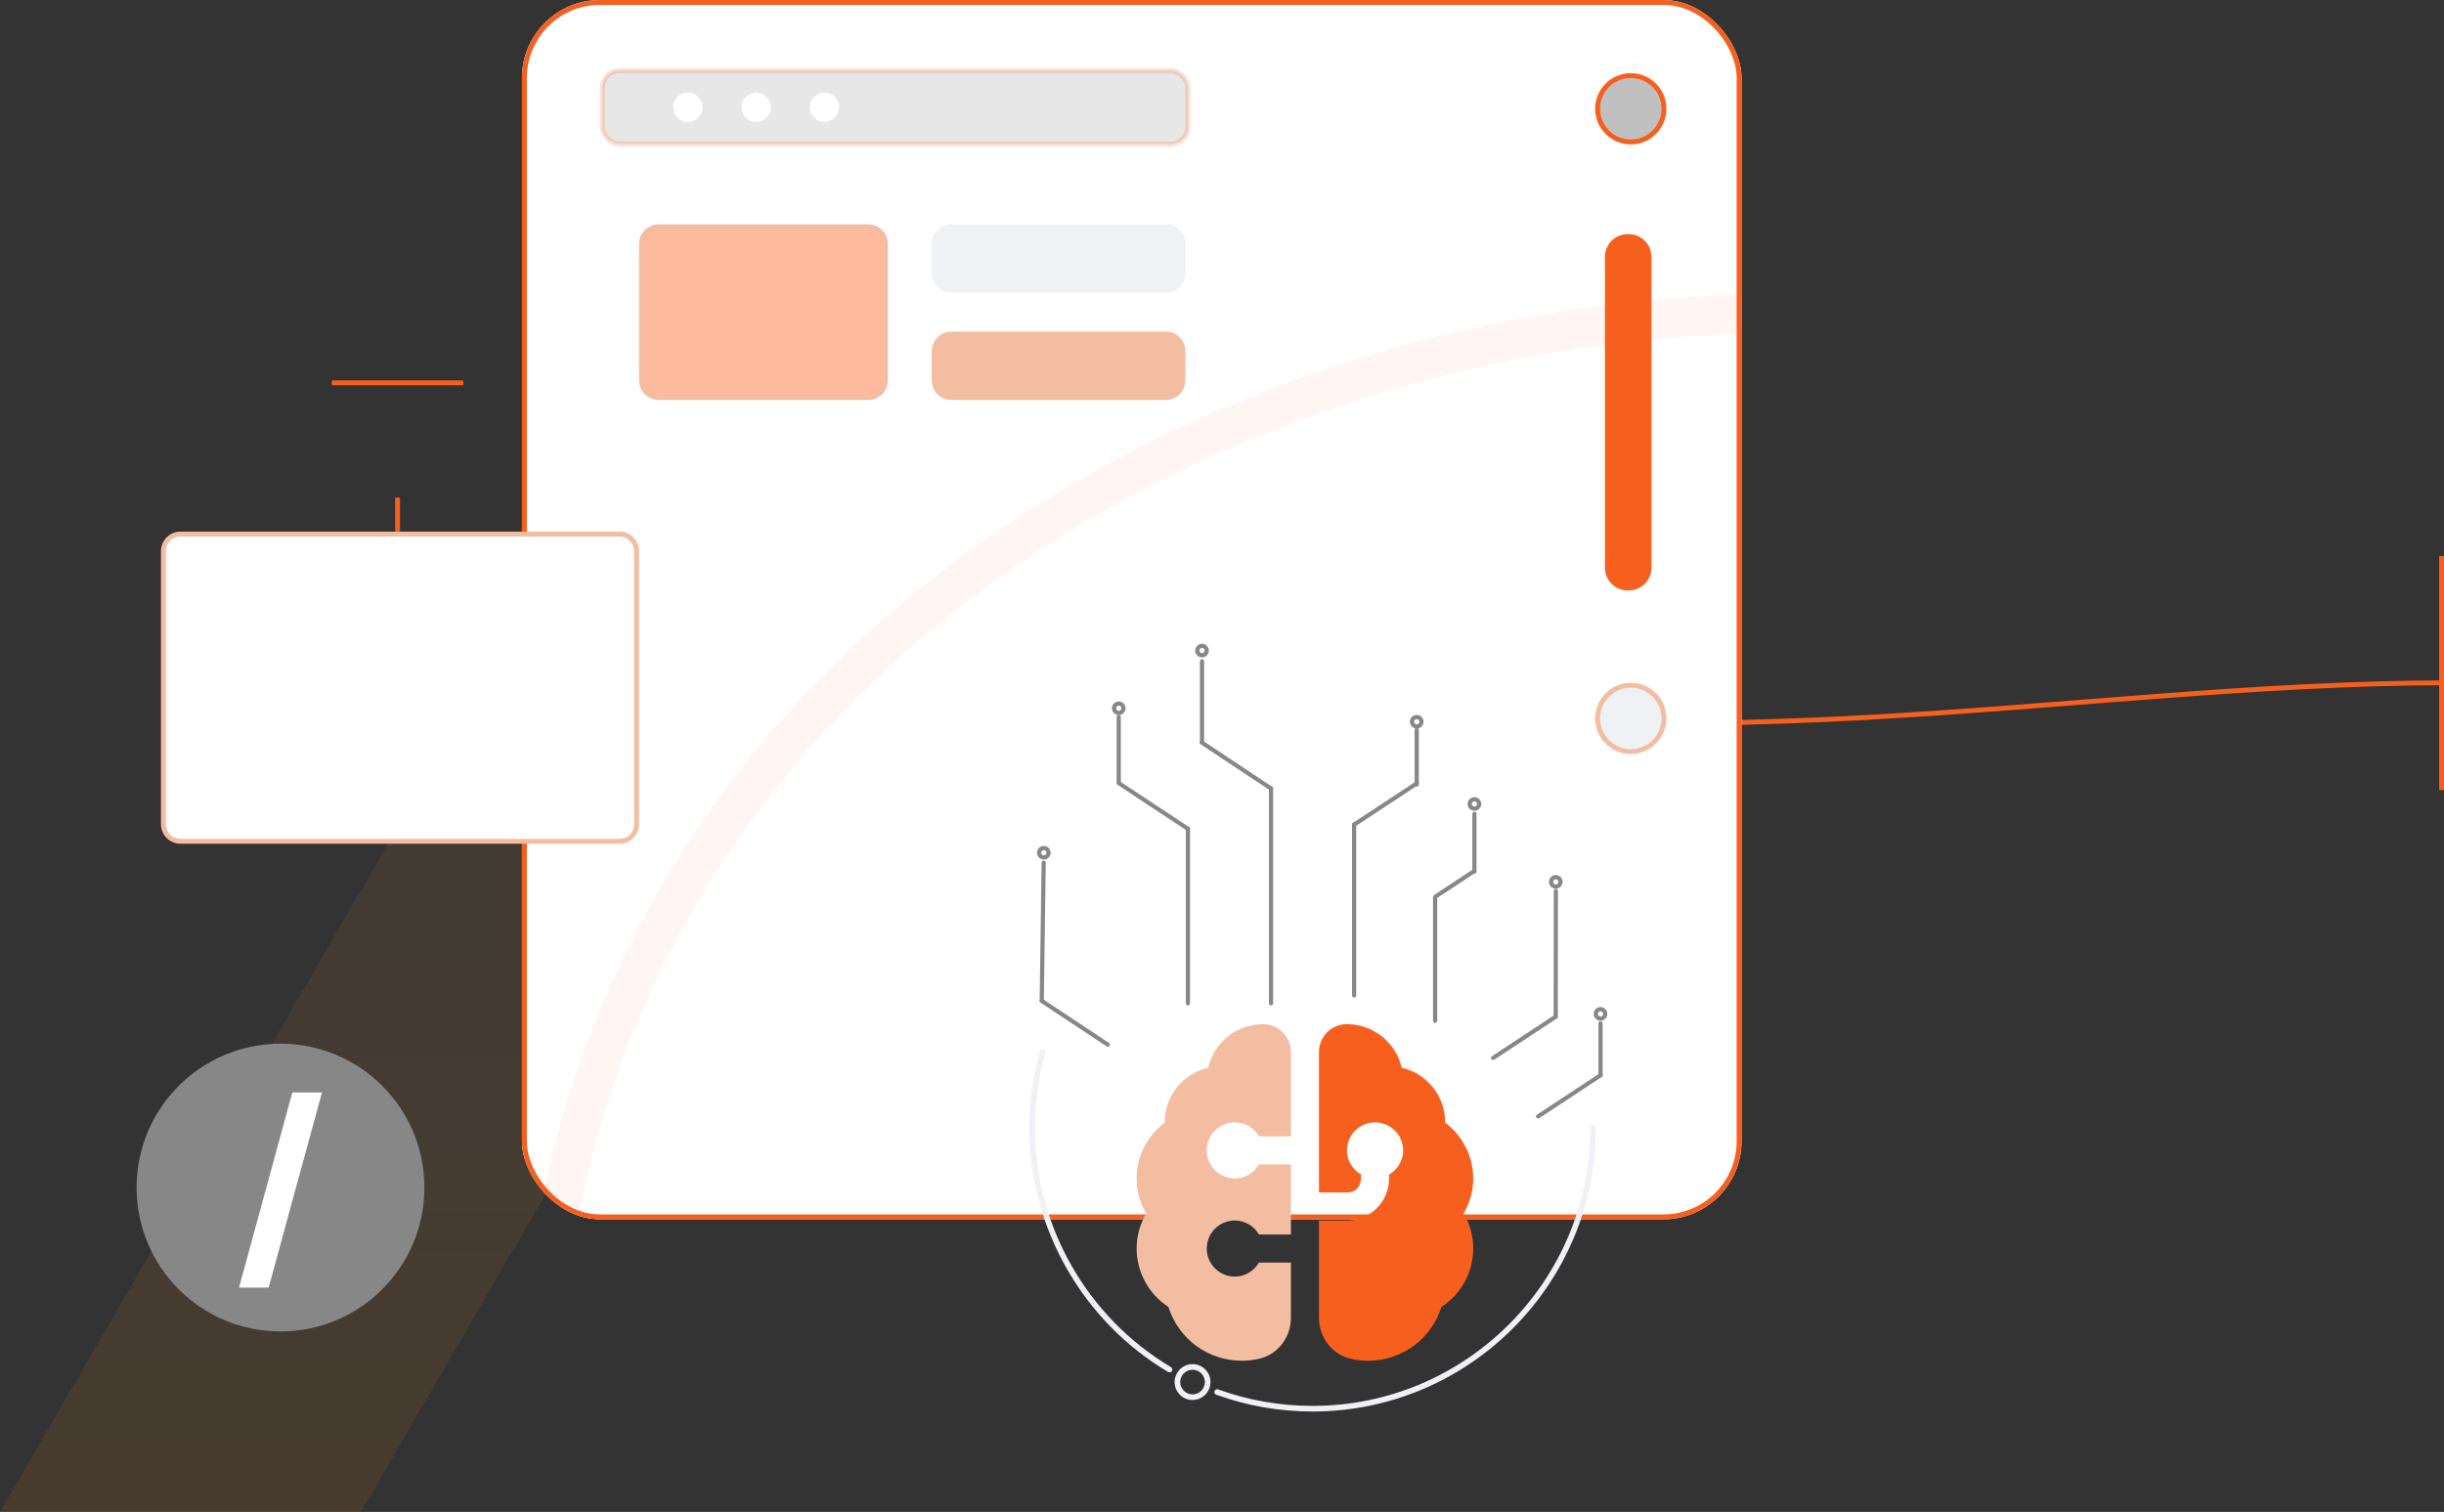 <?xml version="1.0" encoding="UTF-8"?>
<svg xmlns="http://www.w3.org/2000/svg" width="501" height="310" viewBox="0 0 501 310" fill="none">
  <rect x="0" y="0" width="501" height="310" fill="#333333" stroke="none"/>
  <g clip-path="url(#clip0_2395_6398)">
    <path d="M74 310L-3.65971e-05 310L223 -74L297 -74L74 310Z" fill="url(#paint0_linear_2395_6398)"></path>
    <path d="M248.5 138.5C344.381 159.559 423.5 140.004 502 140" stroke="#F75F1E"></path>
    <line x1="500.5" y1="114" x2="500.5" y2="162" stroke="#F75F1E"></line>
    <g clip-path="url(#clip1_2395_6398)">
      <rect x="107" width="250" height="250" rx="16" fill="white"></rect>
      <path d="M679.157 481.732L679.147 481.73C663.055 523.48 624.192 543.38 584.533 542.865C544.813 542.35 504.987 521.345 487.319 481.963L487.319 481.963C483.449 473.339 480.721 464.25 477.917 454.907C476.753 451.029 475.576 447.108 474.299 443.158C470.026 429.945 464.709 416.765 455.018 405.944L455.017 405.943C441.953 391.368 423.921 384.435 404.965 382.644C386.03 380.856 365.926 384.162 348.203 390.316C334.221 395.17 320.703 401.489 307.423 407.697C304.043 409.276 300.679 410.849 297.327 412.388C280.679 420.033 264.176 426.935 246.703 430.467C216.753 436.519 189.245 426.662 166.909 408.293C144.523 389.884 127.535 363.06 118.967 335.832L115.152 337.036L118.967 335.832C100.125 275.964 116.883 207.505 156.516 158.279C196.144 109.06 256.424 78.39 319.157 68.081C389.306 56.563 465.277 70.85 519.468 115.93L519.468 115.931C549.18 140.638 570.907 175.132 580.619 212.526C584.184 226.276 584.935 240.754 585.709 255.689C585.761 256.691 585.813 257.694 585.866 258.699C586.7 274.523 587.774 290.801 592.809 306.155L592.809 306.156C598.201 322.591 609.35 333.938 621.248 343.807C624.967 346.892 628.708 349.801 632.391 352.665C640.754 359.168 648.825 365.444 655.696 373.045C678.416 398.254 690.471 432.836 683.702 466.192L683.701 466.195C682.637 471.459 681.097 476.657 679.157 481.732Z" stroke="#FD5A36" stroke-opacity="0.06" stroke-width="8"></path>
      <rect opacity="0.2" x="123.5" y="14.5" width="120" height="15" rx="3.5" fill="#878787" stroke="#F75F1E"></rect>
      <circle cx="141" cy="22" r="3" fill="white"></circle>
      <circle cx="155" cy="22" r="3" fill="white"></circle>
      <circle cx="169" cy="22" r="3" fill="white"></circle>
      <path d="M327.5 22.299C327.5 26.055 330.545 29.102 334.3 29.102C338.055 29.102 341.099 26.055 341.099 22.299C341.099 18.543 338.055 15.498 334.3 15.498C330.545 15.498 327.5 18.543 327.5 22.299Z" fill="#C0C0C0" stroke="#F75F1E"></path>
      <path d="M327.5 147.299C327.5 151.055 330.545 154.102 334.3 154.102C338.055 154.102 341.099 151.055 341.099 147.299C341.099 143.543 338.055 140.498 334.3 140.498C330.545 140.498 327.5 143.543 327.5 147.299Z" fill="#EFF1F5" stroke="#F3BDA2"></path>
      <path d="M338.531 52.649L338.531 116.415C338.531 118.981 336.453 121.063 333.889 121.063L333.644 121.063C331.08 121.063 329 118.981 329 116.415L329 52.649C329 50.083 331.08 48.001 333.644 48.001L333.889 48.001C336.453 48.001 338.531 50.083 338.531 52.649Z" fill="#F75F1E"></path>
    </g>
    <rect x="107.5" y="0.5" width="249" height="249" rx="15.5" stroke="#F75F1E"></rect>
    <path d="M87 243.5C87 259.792 73.793 273 57.499 273C41.207 273 28 259.792 28 243.5C28 227.208 41.207 214 57.499 214C73.793 214 87 227.208 87 243.5Z" fill="#878787"></path>
    <path d="M66 224L55.075 264H49L59.925 224H66Z" fill="white"></path>
    <path d="M135 81.5H178C179.933 81.5 181.5 79.933 181.5 78V50C181.5 48.067 179.933 46.5 178 46.5H135C133.067 46.5 131.5 48.067 131.5 50V78C131.5 79.933 133.067 81.5 135 81.5Z" fill="#FDBA9D" stroke="#F3BDA2"></path>
    <path d="M239 46C241.209 46 243 47.791 243 50L243 56C243 58.209 241.209 60 239 60L195 60C192.791 60 191 58.209 191 56L191 50C191 47.791 192.791 46 195 46L239 46Z" fill="#EFF1F5"></path>
    <path d="M239 68C241.209 68 243 69.791 243 72L243 78C243 80.209 241.209 82 239 82L195 82C192.791 82 191 80.209 191 78L191 72C191 69.791 192.791 68 195 68L239 68Z" fill="#F3BDA2"></path>
    <path d="M37 172.5H127C128.933 172.5 130.5 170.933 130.5 169V113C130.5 111.067 128.933 109.5 127 109.5H37C35.067 109.5 33.5 111.067 33.5 113V169C33.5 170.933 35.067 172.5 37 172.5Z" fill="white" stroke="#F3BDA2"></path>
    <path d="M243.515 206.156C243.279 206.156 243.088 205.963 243.088 205.727V169.934C243.088 169.699 243.279 169.508 243.515 169.508C243.752 169.508 243.943 169.699 243.943 169.934V205.727C243.943 205.963 243.752 206.156 243.515 206.156Z" fill="#878787"></path>
    <path d="M260.55 206.156C260.315 206.156 260.122 205.963 260.122 205.727V161.674C260.122 161.438 260.315 161.248 260.55 161.248C260.787 161.248 260.978 161.438 260.978 161.674V205.727C260.978 205.963 260.787 206.156 260.55 206.156Z" fill="#878787"></path>
    <path d="M294.188 209.727C293.951 209.727 293.761 209.535 293.761 209.298V184.01C293.761 183.774 293.951 183.581 294.188 183.581C294.424 183.581 294.616 183.774 294.616 184.01V209.298C294.616 209.535 294.424 209.727 294.188 209.727Z" fill="#878787"></path>
    <path d="M277.586 204.531C277.349 204.531 277.159 204.338 277.159 204.103V169.023C277.159 168.789 277.349 168.596 277.586 168.596C277.822 168.596 278.014 168.789 278.014 169.023V204.103C278.014 204.338 277.822 204.531 277.586 204.531Z" fill="#878787"></path>
    <path d="M227.099 214.625L226.863 214.556L213.31 205.578C213.113 205.446 213.059 205.183 213.189 204.987C213.319 204.788 213.584 204.734 213.782 204.864L227.335 213.841C227.532 213.973 227.586 214.236 227.455 214.435C227.373 214.558 227.238 214.625 227.099 214.625Z" fill="#878787"></path>
    <path d="M213.548 205.648H213.542C213.305 205.644 213.117 205.45 213.12 205.212L213.519 176.871C213.522 176.637 213.714 176.448 213.947 176.448H213.953C214.189 176.452 214.378 176.647 214.375 176.885L213.976 205.226C213.973 205.46 213.782 205.648 213.548 205.648Z" fill="#878787"></path>
    <path d="M243.514 170.367L243.279 170.297L229.09 160.915C228.893 160.785 228.839 160.52 228.969 160.323C229.1 160.125 229.363 160.072 229.561 160.202L243.75 169.583C243.947 169.712 244.002 169.978 243.872 170.176C243.79 170.301 243.653 170.367 243.514 170.367Z" fill="#878787"></path>
    <path d="M260.552 162.109L260.316 162.037L246.098 152.585C245.901 152.455 245.848 152.19 245.979 151.991C246.109 151.796 246.374 151.743 246.571 151.873L260.788 161.325C260.985 161.456 261.038 161.721 260.908 161.918C260.826 162.043 260.69 162.109 260.552 162.109Z" fill="#878787"></path>
    <path d="M277.591 169.508C277.452 169.508 277.315 169.44 277.233 169.315C277.104 169.118 277.158 168.853 277.355 168.724L290.203 160.26C290.4 160.129 290.666 160.186 290.795 160.381C290.926 160.58 290.872 160.844 290.674 160.975L277.826 169.437L277.591 169.508Z" fill="#878787"></path>
    <path d="M306.063 217.352C305.925 217.352 305.787 217.284 305.706 217.159C305.575 216.961 305.63 216.698 305.827 216.567L318.675 208.103C318.873 207.976 319.138 208.031 319.267 208.224C319.397 208.424 319.343 208.688 319.146 208.818L306.298 217.281L306.063 217.352Z" fill="#878787"></path>
    <path d="M315.295 229.336C315.155 229.336 315.019 229.269 314.937 229.146C314.807 228.947 314.861 228.682 315.058 228.552L327.907 220.088C328.105 219.957 328.369 220.013 328.5 220.21C328.629 220.406 328.574 220.671 328.377 220.801L315.529 229.267L315.295 229.336Z" fill="#878787"></path>
    <path d="M294.299 184.234C294.161 184.234 294.023 184.166 293.942 184.043C293.811 183.846 293.867 183.579 294.064 183.45L301.995 178.225C302.192 178.095 302.457 178.151 302.586 178.346C302.717 178.542 302.662 178.808 302.465 178.938L294.533 184.164L294.299 184.234Z" fill="#878787"></path>
    <path d="M302.244 179.133C302.007 179.133 301.815 178.94 301.815 178.705V166.875C301.815 166.639 302.007 166.449 302.244 166.449C302.48 166.449 302.67 166.639 302.67 166.875V178.705C302.67 178.94 302.48 179.133 302.244 179.133Z" fill="#878787"></path>
    <path d="M318.911 208.883H318.909C318.674 208.883 318.482 208.693 318.482 208.456L318.512 182.674C318.512 182.436 318.704 182.248 318.939 182.248H318.94C319.176 182.248 319.367 182.438 319.367 182.674L319.337 208.456C319.337 208.694 319.146 208.883 318.911 208.883Z" fill="#878787"></path>
    <path d="M328.093 220.891C327.857 220.891 327.665 220.699 327.665 220.462V209.806C327.665 209.571 327.857 209.379 328.093 209.379C328.33 209.379 328.52 209.571 328.52 209.806V220.462C328.52 220.699 328.33 220.891 328.093 220.891Z" fill="#878787"></path>
    <path d="M290.415 161.281C290.179 161.281 289.987 161.088 289.987 160.853V149.637C289.987 149.4 290.179 149.207 290.415 149.207C290.652 149.207 290.844 149.4 290.844 149.637V160.853C290.844 161.088 290.652 161.281 290.415 161.281Z" fill="#878787"></path>
    <path d="M246.406 152.625C246.17 152.625 245.979 152.432 245.979 152.197V135.575C245.979 135.34 246.17 135.148 246.406 135.148C246.643 135.148 246.834 135.34 246.834 135.575V152.197C246.834 152.432 246.643 152.625 246.406 152.625Z" fill="#878787"></path>
    <path d="M229.334 160.875C229.097 160.875 228.905 160.683 228.905 160.448V146.985C228.905 146.751 229.097 146.558 229.334 146.558C229.57 146.558 229.761 146.751 229.761 146.985V160.448C229.761 160.683 229.57 160.875 229.334 160.875Z" fill="#878787"></path>
    <path d="M213.975 174.307C213.677 174.307 213.434 174.55 213.434 174.848C213.434 175.144 213.677 175.387 213.975 175.387C214.272 175.387 214.514 175.144 214.514 174.848C214.514 174.55 214.272 174.307 213.975 174.307ZM213.975 176.242C213.206 176.242 212.579 175.616 212.579 174.848C212.579 174.078 213.206 173.452 213.975 173.452C214.743 173.452 215.37 174.078 215.37 174.848C215.37 175.616 214.743 176.242 213.975 176.242Z" fill="#878787"></path>
    <path d="M229.333 144.682C229.035 144.682 228.793 144.924 228.793 145.223C228.793 145.519 229.035 145.761 229.333 145.761C229.63 145.761 229.872 145.519 229.872 145.223C229.872 144.924 229.63 144.682 229.333 144.682ZM229.333 146.617C228.564 146.617 227.938 145.991 227.938 145.223C227.938 144.452 228.564 143.827 229.333 143.827C230.102 143.827 230.728 144.452 230.728 145.223C230.728 145.991 230.102 146.617 229.333 146.617Z" fill="#878787"></path>
    <path d="M246.406 132.854C246.108 132.854 245.866 133.097 245.866 133.395C245.866 133.691 246.108 133.934 246.406 133.934C246.703 133.934 246.946 133.691 246.946 133.395C246.946 133.097 246.703 132.854 246.406 132.854ZM246.406 134.789C245.637 134.789 245.011 134.162 245.011 133.395C245.011 132.625 245.637 131.999 246.406 131.999C247.175 131.999 247.801 132.625 247.801 133.395C247.801 134.162 247.175 134.789 246.406 134.789Z" fill="#878787"></path>
    <path d="M290.415 147.441C290.118 147.441 289.876 147.683 289.876 147.98C289.876 148.278 290.118 148.52 290.415 148.52C290.713 148.52 290.955 148.278 290.955 147.98C290.955 147.683 290.713 147.441 290.415 147.441ZM290.415 149.375C289.646 149.375 289.02 148.748 289.02 147.98C289.02 147.211 289.646 146.586 290.415 146.586C291.185 146.586 291.811 147.211 291.811 147.98C291.811 148.748 291.185 149.375 290.415 149.375Z" fill="#878787"></path>
    <path d="M302.244 164.307C301.946 164.307 301.704 164.547 301.704 164.845C301.704 165.144 301.946 165.386 302.244 165.386C302.541 165.386 302.783 165.144 302.783 164.845C302.783 164.547 302.541 164.307 302.244 164.307ZM302.244 166.242C301.474 166.242 300.848 165.616 300.848 164.845C300.848 164.077 301.474 163.45 302.244 163.45C303.013 163.45 303.638 164.077 303.638 164.845C303.638 165.616 303.013 166.242 302.244 166.242Z" fill="#878787"></path>
    <path d="M318.924 180.275C318.627 180.275 318.385 180.519 318.385 180.815C318.385 181.113 318.627 181.355 318.924 181.355C319.221 181.355 319.464 181.113 319.464 180.815C319.464 180.519 319.221 180.275 318.924 180.275ZM318.924 182.211C318.155 182.211 317.528 181.584 317.528 180.815C317.528 180.046 318.155 179.42 318.924 179.42C319.694 179.42 320.319 180.046 320.319 180.815C320.319 181.584 319.694 182.211 318.924 182.211Z" fill="#878787"></path>
    <path d="M328.093 207.347C327.796 207.347 327.554 207.588 327.554 207.885C327.554 208.184 327.796 208.426 328.093 208.426C328.391 208.426 328.633 208.184 328.633 207.885C328.633 207.588 328.391 207.347 328.093 207.347ZM328.093 209.281C327.324 209.281 326.697 208.656 326.697 207.885C326.697 207.117 327.324 206.491 328.093 206.491C328.862 206.491 329.488 207.117 329.488 207.885C329.488 208.656 328.862 209.281 328.093 209.281Z" fill="#878787"></path>
    <path d="M239.751 281.391L239.458 281.311C221.904 270.884 211 251.741 211 231.347C211 225.958 211.738 220.621 213.193 215.486C213.28 215.182 213.594 215.008 213.904 215.089C214.21 215.176 214.387 215.494 214.301 215.802C212.875 220.833 212.152 226.062 212.152 231.347C212.152 251.335 222.841 270.101 240.046 280.321C240.319 280.483 240.409 280.836 240.247 281.109C240.139 281.291 239.948 281.391 239.751 281.391Z" fill="#EFF1F5"></path>
    <path d="M269.07 289.414C262.283 289.414 255.636 288.253 249.312 285.966C249.013 285.857 248.859 285.527 248.967 285.229C249.074 284.929 249.406 284.776 249.704 284.884C255.902 287.125 262.417 288.261 269.07 288.261C300.454 288.261 325.987 262.73 325.987 231.343C325.987 231.026 326.244 230.768 326.564 230.768C326.882 230.768 327.14 231.026 327.14 231.343C327.14 263.363 301.089 289.414 269.07 289.414Z" fill="#EFF1F5"></path>
    <path d="M244.463 280.852C243.07 280.852 241.937 281.985 241.937 283.376C241.937 284.769 243.07 285.903 244.463 285.903C245.856 285.903 246.989 284.769 246.989 283.376C246.989 281.985 245.856 280.852 244.463 280.852ZM244.463 287.055C242.435 287.055 240.786 285.404 240.786 283.376C240.786 281.349 242.435 279.7 244.463 279.7C246.491 279.7 248.141 281.349 248.141 283.376C248.141 285.404 246.491 287.055 244.463 287.055Z" fill="#EFF1F5"></path>
    <g clip-path="url(#clip2_2395_6398)">
      <path d="M264.625 258.875V270.22C264.625 274.153 261.992 277.689 258.162 278.586C257.006 278.856 255.802 279 254.563 279C247.599 279 241.582 274.527 239.518 267.974C235.47 265.327 233 260.847 233 256C233 253.453 233.676 251.006 234.972 248.813C233.679 246.619 233 244.172 233 241.625C233 237.117 235.162 232.885 238.75 230.185V230.125C238.75 224.671 242.565 220.094 247.668 218.918C248.844 213.818 253.424 210 258.875 210H258.938C262.081 210.009 264.625 212.562 264.625 215.704V233H258.079C257.084 231.289 255.25 230.125 253.125 230.125C249.948 230.125 247.375 232.698 247.375 235.875C247.375 239.052 249.948 241.625 253.125 241.625C255.247 241.625 257.081 240.461 258.079 238.75H264.625V253.125H258.079C257.084 251.414 255.25 250.25 253.125 250.25C249.948 250.25 247.375 252.823 247.375 256C247.375 259.177 249.948 261.75 253.125 261.75C255.247 261.75 257.081 260.586 258.079 258.875H264.625Z" fill="#F3BDA2"></path>
      <path d="M302 241.625C302 237.117 299.838 232.885 296.25 230.185V230.125C296.25 224.671 292.435 220.094 287.332 218.918C286.156 213.818 281.576 210 276.125 210H276.062C272.919 210.009 270.375 212.559 270.375 215.701V244.5H276.125C279 244.5 279 241.625 279 241.625V240.829C276.91 239.613 275.639 237.149 276.303 234.435C276.809 232.365 278.549 230.694 280.633 230.257C284.353 229.478 287.628 232.296 287.628 235.878C287.628 238 286.464 239.834 284.753 240.832V241.628C284.753 246.392 280.892 250.253 276.128 250.253H270.378V270.223C270.378 274.156 273.011 277.692 276.838 278.589C277.994 278.859 279.201 279.003 280.44 279.003C287.404 279.003 293.421 274.529 295.485 267.977C299.533 265.329 302.003 260.85 302.003 256.003C302.003 253.456 301.327 251.009 300.031 248.815C301.324 246.622 302.003 244.175 302.003 241.628L302 241.625Z" fill="#F75F1E"></path>
    </g>
    <path d="M94.79 79H68.21C68.094 79 68 78.778 68 78.501C68 78.222 68.094 78 68.21 78H94.79C94.905 78 95 78.222 95 78.501C95 78.778 94.905 79 94.79 79Z" fill="#F75F1E"></path>
    <path d="M82 102.055L82 108.946C82 108.976 81.778 109 81.501 109C81.222 109 81 108.976 81 108.946L81 102.055C81 102.025 81.222 102 81.501 102C81.778 102 82 102.025 82 102.055Z" fill="#F75F1E"></path>
  </g>
  <defs>
    <linearGradient id="paint0_linear_2395_6398" x1="37" y1="310" x2="37" y2="-211.846" gradientUnits="userSpaceOnUse">
      <stop stop-color="#FC8302" stop-opacity="0.1"></stop>
      <stop offset="1" stop-color="#EFF1F5" stop-opacity="0"></stop>
    </linearGradient>
    <clipPath id="clip0_2395_6398">
      <rect width="501" height="310" fill="white"></rect>
    </clipPath>
    <clipPath id="clip1_2395_6398">
      <rect x="107" width="250" height="250" rx="16" fill="white"></rect>
    </clipPath>
    <clipPath id="clip2_2395_6398">
      <rect width="69" height="69" fill="white" transform="translate(233 210)"></rect>
    </clipPath>
  </defs>
</svg>
